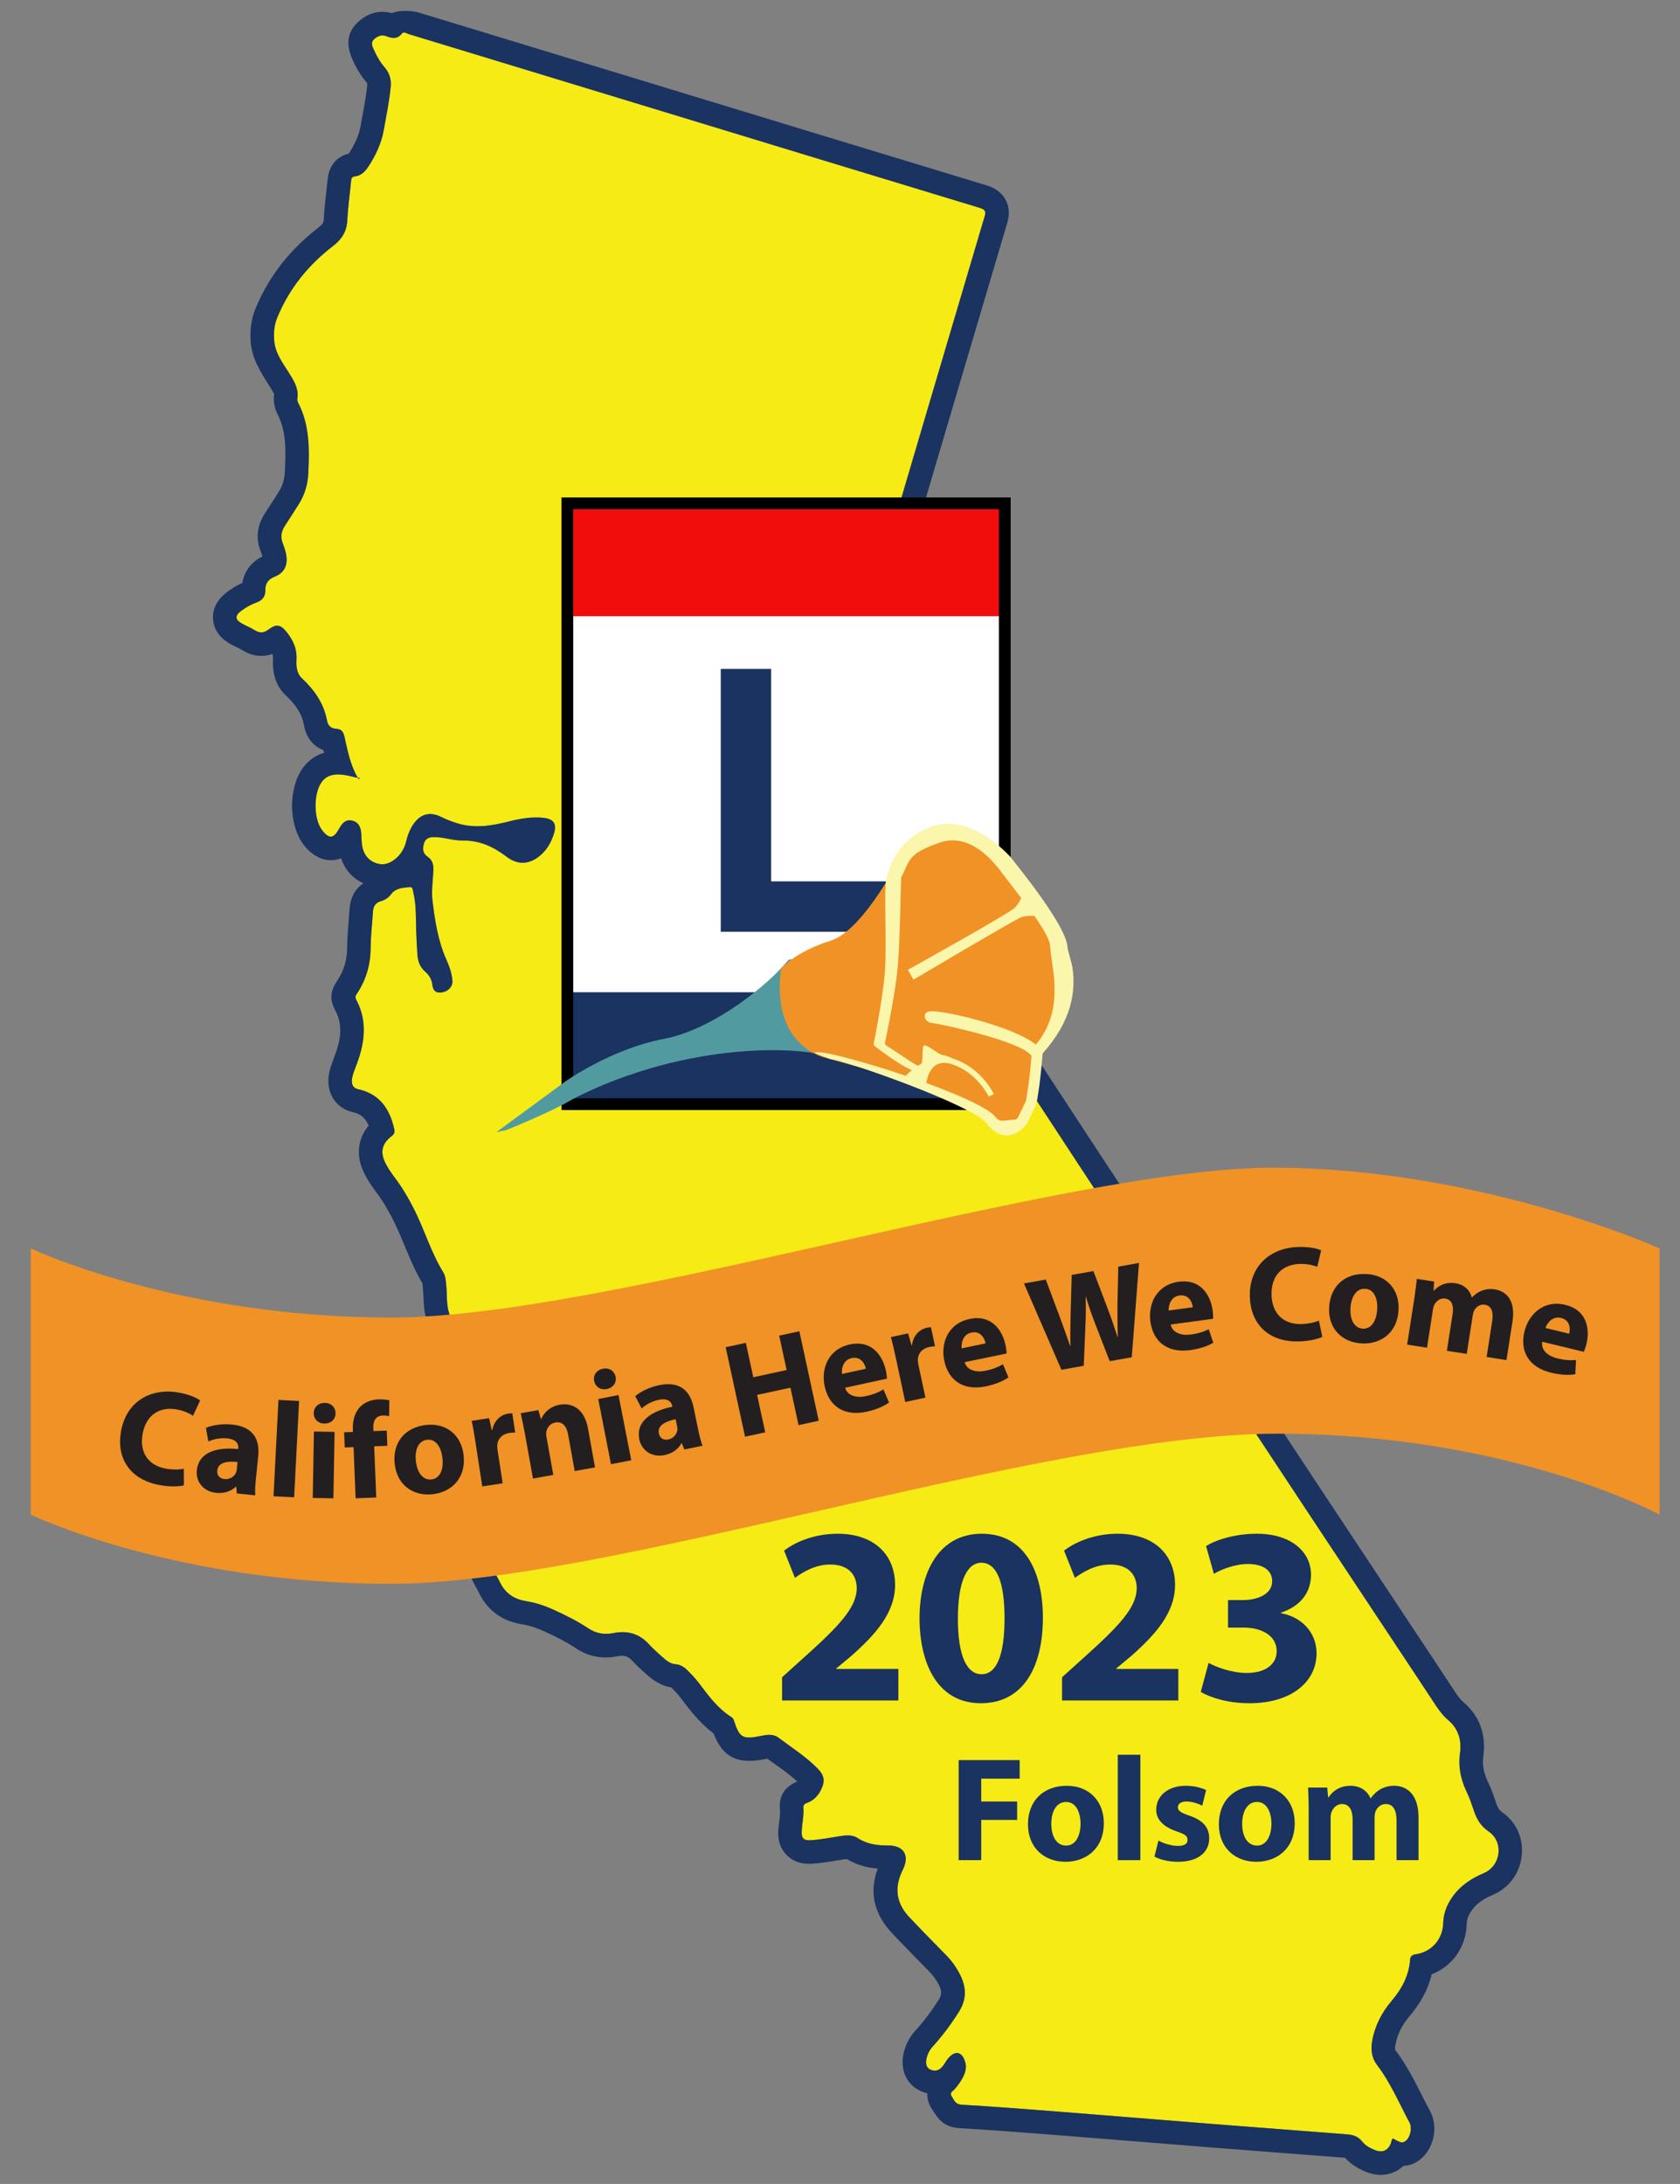 <?xml version="1.0" encoding="UTF-8" standalone="no"?><!DOCTYPE svg PUBLIC "-//W3C//DTD SVG 1.1//EN" "http://www.w3.org/Graphics/SVG/1.1/DTD/svg11.dtd"><svg width="100%" height="100%" viewBox="0 0 8334 10834" version="1.1" xmlns="http://www.w3.org/2000/svg" xmlns:xlink="http://www.w3.org/1999/xlink" xml:space="preserve" xmlns:serif="http://www.serif.com/" style="fill-rule:evenodd;clip-rule:evenodd;stroke-linecap:round;stroke-miterlimit:1.5;"><rect x="0" y="0" width="8334" height="10834" fill="#808080" stroke="none"/><g><g id="California"><path d="M1775.58,3859.8c-37.777,-63.611 -51.226,-135.463 -67.013,-206.042c-5.695,-25.509 -17.061,-37.5 -40.602,-38.333c-27.338,-0.996 -41.505,-17.709 -45.695,-40.51c-15.717,-85.555 -62.407,-151.62 -124.259,-209.676c-26.968,-25.324 -29.097,-60.278 -27.222,-94.653c2.824,-52.222 -17.338,-95.879 -48.843,-135.023c-30.023,-37.315 -51.389,-41.481 -89.468,-12.893c-24.606,18.449 -44.768,18.75 -69.56,3.24c-19.699,-12.315 -41.62,-20.949 -61.991,-32.268c-35.347,-19.676 -36.736,-38.773 -4.953,-62.963c23.333,-17.778 48.912,-31.783 76.435,-41.875c28.356,-10.394 44.56,-29.19 43.819,-60.209c-0.81,-34.49 14.121,-55 47.315,-68.24c51.019,-20.348 67.894,-63.079 53.264,-121.598c-3.681,-14.676 -8.495,-29.143 -14.028,-43.217c-12.176,-30.857 -7.87,-59.167 10.07,-86.528c23.68,-36.088 46.875,-72.5 69.907,-109.005c29.329,-46.528 44.074,-98.31 46.597,-152.454c5.579,-119.329 7.269,-238.588 -50.162,-349.144c-3.078,-5.926 -5.416,-13.726 -4.375,-20.046c8.287,-50.463 -16.527,-89.028 -41.736,-129.074c-32.037,-50.926 -69.745,-99.792 -73.356,-164.144c-2.107,-37.824 0.856,-73.727 15.532,-109.444c59.236,-144.213 153.866,-260.695 276.459,-355.001c42.291,-32.546 68.055,-70.601 70.833,-125.972c3.194,-64.074 12.384,-127.824 18.634,-191.736c1.273,-13.033 0.44,-25.463 18.889,-27.685c33.218,-4.028 53.634,-27.176 70.232,-53.172c34.745,-54.421 61.736,-112.014 73.31,-176.481c12.755,-71.204 27.384,-142.014 34.398,-214.121c3.588,-36.782 -5.532,-68.889 -29.954,-97.315c-22.152,-25.787 -39.398,-55.208 -52.939,-86.319c-7.2,-16.574 -17.848,-35.556 -0.579,-52.061c16.782,-16.064 38.148,-25.462 60.926,-16.597c29.629,11.551 55.417,16.273 78.403,-12.893c9.12,-11.574 21.782,-0.81 32.291,2.407c373.45,113.542 746.853,227.223 1120.23,340.949c570.787,173.89 1141.48,348.056 1712.55,521.066c27.524,8.333 33.496,15.926 24.908,44.815c-187.084,630.347 -372.963,1261.04 -559.075,1891.67c-32.361,109.583 -64.444,219.236 -97.176,328.704c-11.69,39.097 -11.898,78.356 -3.727,117.662c6.667,32.06 24.144,55.555 60.371,61.342c-45.394,75.301 -89.306,149.329 -134.468,222.593c-19.097,30.973 -29.722,63.033 -24.375,99.584c0.648,4.583 2.06,10.324 0.093,13.842c-25.926,46.412 6.528,79.213 27.407,113.426c206.042,337.871 423.473,668.496 639.653,999.885c741.876,1137.11 1490.49,2269.77 2241.09,3401.11c29.676,44.722 59.097,89.63 88.727,134.375c17.986,27.176 37.014,52.523 62.709,74.19c49.305,41.574 66.296,99.144 57.638,161.32c-9.768,70.139 3.889,134.004 34.237,196.62c14.676,30.278 25.139,62.732 36.018,94.699c13.889,40.741 34.722,73.45 72.199,99.213c75.602,52.014 60.926,169.538 -23.889,205.973c-62.43,26.805 -117.338,62.477 -156.759,118.958c-27.269,39.051 -43.935,81.459 -45.278,130.162c-2.199,79.375 -57.708,142.57 -136.505,153.82c-19.953,2.847 -26.551,11.435 -27.754,27.569c-5.972,79.862 -41.273,144.422 -92.801,205.139c-48.38,56.991 -82.824,124.098 -95.579,199.908c-7.083,42.176 -1.597,82.431 24.56,116.621c67.199,87.916 109.468,189.676 161.273,286.134c13.426,24.977 4.167,69.352 -16.296,87.778c-16.713,15.023 -26.69,13.611 -65.717,-9.398c-9.098,5.833 -7.431,16.528 -10.95,24.815c-15.416,36.203 -42.453,47.5 -79.514,32.453c-24.027,-9.745 -47.476,-22.315 -63.171,-42.708c-19.282,-25.046 -44.954,-32.708 -73.241,-34.931c-221.065,-17.361 -442.199,-33.842 -663.264,-51.273c-251.32,-19.792 -502.57,-40.671 -753.913,-60.347c-165.231,-12.917 -330.486,-25.857 -495.926,-35.533c-31.644,-1.851 -36.852,-22.083 -49.005,-40.763c-12.963,-19.908 6.412,-26.621 14.908,-36.852c18.009,-21.69 34.838,-44.028 45.81,-70.093c8.796,-20.81 12.546,-42.523 5.625,-64.907c-15.394,-49.792 -47.245,-58.102 -81.574,-20.463c-10.07,11.041 -17.037,24.884 -25.857,37.129c-14.884,20.695 -34.467,33.172 -60.092,23.82c-27.755,-10.116 -29.399,-34.19 -23.75,-58.542c5.023,-21.644 14.953,-40.857 30.486,-58.033c48.634,-53.75 91.829,-111.62 130.486,-173.194c37.407,-59.56 36.69,-118.496 6.852,-179.514c-18.079,-36.968 -41.366,-70.209 -70.255,-99.722c-61.296,-62.616 -122.801,-125.047 -182.94,-188.751c-66.319,-70.301 -76.412,-148.287 -32.754,-235.254c35.486,-70.718 5.833,-121.135 -72.917,-120.834c-53.542,0.209 -103.982,-6.088 -150.324,-36.504c-28.982,-19.028 -63.125,-14.005 -95.51,-8.635c-47.176,7.824 -94.074,16.713 -142.014,19.26c-28.379,1.527 -40.879,-9.005 -40.578,-37.848c0.463,-42.037 11.736,-83.264 8.148,-125.625c-1.181,-14.074 9.768,-18.75 21.574,-23.31c29.629,-11.412 50.301,-33.31 64.768,-61.134c21.667,-41.69 19.422,-71.644 -13.217,-105.463c-58.681,-60.834 -130.417,-105.764 -197.593,-156.112c-26.782,-20.092 -60.255,-13.287 -91.644,-7.06c-84.351,16.783 -100.787,7.315 -127.407,-74.491c-2.685,-8.333 -5.648,-15.115 -12.847,-19.629c-67.871,-42.709 -114.167,-105.834 -161.25,-168.565c-17.431,-23.218 -37.917,-44.445 -58.658,-64.885c-15.764,-15.532 -33.75,-27.338 -57.986,-29.166c-26.69,-1.991 -47.014,-19.584 -66.181,-36.783c-22.615,-20.277 -45.694,-40.301 -66.041,-62.754c-47.894,-52.801 -107.292,-68.426 -174.746,-55.162c-45.856,9.027 -85.625,3.055 -125.671,-23.519c-53.334,-35.417 -110.996,-64.074 -169.375,-90.833c-44.723,-20.486 -90.649,-36.204 -139.607,-43.982c-57.431,-9.097 -102.014,-38.009 -128.333,-91.875c-10.764,-21.991 -23.612,-42.963 -34.213,-65c-31.088,-64.514 -28.195,-96.412 25.277,-142.824c31.806,-27.616 43.681,-53.172 32.454,-94.56c-15.393,-56.737 8.171,-107.686 33.982,-156.852c27.638,-52.662 37.338,-107.709 22.222,-165.973c-10,-38.518 -26.621,-72.384 -65.834,-89.583c-30.902,-13.588 -29.676,-40.255 -23.055,-65.695c6.389,-24.629 17.662,-48.032 27.268,-71.782c25.487,-62.963 14.769,-112.315 -35.648,-157.894c-28.588,-25.833 -58.31,-50.416 -87.129,-75.995c-25.417,-22.593 -38.033,-49.491 -27.871,-84.445c3.542,-12.199 4.259,-25.347 5.208,-38.148c4.26,-58.75 -12.106,-79.143 -71.504,-82.616c-35.209,-2.06 -48.588,-23.333 -56.412,-52.199c-11.459,-42.199 -7.871,-85.88 -11.898,-128.819c-2.2,-23.334 -2.963,-47.385 -15.417,-67.639c-60.209,-97.871 -92.269,-208.658 -143.542,-310.602c-27.87,-55.417 -59.074,-108.519 -96.458,-158.149c-17.5,-23.217 -34.306,-47.569 -47.107,-73.565c-26.574,-53.981 -16.597,-95.37 31.296,-132.453c13.519,-10.463 16.505,-19.63 13.079,-35.116c-22.083,-99.792 -72.106,-173.82 -178.333,-197.477c-32.107,-7.153 -34.977,-32.616 -30.162,-57.547c4.56,-23.75 14.791,-46.481 23.31,-69.375c39.676,-106.62 52.43,-213.009 -3.843,-318.194c-7.291,-13.658 -1.227,-21.597 5.255,-31.389c45,-68.148 66.157,-142.685 66.736,-224.746c0.44,-60.602 7.685,-121.157 11.597,-181.736c1.713,-26.481 14.56,-43.333 40.324,-50.579c20.672,-5.81 36.621,-16.828 50.255,-34.977c22.384,-29.745 58.588,-31.365 92.107,-34.351c15.694,-1.389 14.583,15.462 17.176,25.925c15.74,63.033 12.222,127.593 14.537,191.714c1.435,39.629 3.171,79.305 6.134,118.865c2.43,32.315 13.032,61.227 38.819,83.403c19.098,16.459 32.061,37.778 34.908,63.033c2.963,26.041 13.426,42.361 41.759,40.139c34.051,-2.662 60.139,-28.149 58.033,-57.871c-2.709,-37.685 -15.649,-73.194 -30.788,-107.153c-40.972,-91.967 -55.671,-189.838 -67.893,-288.287c-6.366,-51.319 2.037,-102.593 4.143,-153.843c1.158,-27.754 -4.768,-50.648 -28.912,-66.828c-24.375,-16.32 -25.254,-39.375 -18.032,-64.862c7.454,-26.412 26.69,-32.361 51.157,-32.291c48.241,0.139 94.607,17.778 142.292,17.153c83.82,-1.088 152.176,31.041 217.686,80.81c61.319,46.574 124.652,35.926 179.143,-19.259c25.209,-25.533 41.482,-56.204 52.824,-89.7c18.449,-54.56 2.408,-80.023 -55.139,-85c-55.277,-4.768 -109.722,4.167 -162.916,17.686c-85.718,21.805 -170.996,37.222 -258.542,10.115c-27.94,-8.657 -55,-18.912 -81.158,-31.852c-55.254,-27.314 -101.967,-15.208 -137.06,35.51c-18.171,26.25 -28.889,55.717 -36.482,86.528c-7.43,30.092 -21.574,56.689 -44.236,78.148c-27.778,26.273 -60.278,42.176 -98.657,31.111c-41.574,-12.014 -66.783,-42.338 -74.792,-84.56c-4.305,-22.732 -3.148,-46.482 -5.44,-69.653c-2.847,-29.005 -15.023,-52.5 -45.741,-58.982c-30.254,-6.412 -47.777,12.361 -61.203,36.297l-3.658,5.995c-26.227,48.588 -49.143,49.931 -83.518,4.861c-42.547,-55.764 -42.894,-184.213 -0.51,-239.908c24.815,-32.615 60.44,-38.68 97.431,-35.3c27.523,2.523 54.514,10.81 81.759,16.527c0.579,4.398 3.264,5.672 7.2,4.468l0.694,-2.917c-2.593,-1.62 -5.139,-5.393 -8.357,-0.856Z" style="fill:#f6eb14;fill-rule:nonzero;"/><path d="M1942.43,65.337c-62.464,-18.153 -122.229,1.892 -168.52,46.182c-61.234,58.544 -51.332,124.069 -25.797,182.858l0.018,0.04c18.21,41.837 41.674,81.18 71.435,115.823l0.001,0.001c2.455,2.858 2.693,6.268 2.333,9.964l-0.002,0.015c-6.713,69.01 -20.916,136.731 -33.12,204.861c-8.824,49.152 -30.29,92.739 -56.805,134.27l-2.038,2.91c-25.622,5.737 -43.573,16.902 -57.387,28.641c-28.367,24.108 -43.374,58.756 -47.476,100.745c-6.429,65.745 -15.755,131.347 -19.042,197.27c-0.899,17.925 -11.745,28.766 -25.464,39.324c-139.079,106.988 -246.008,239.495 -313.22,403.122c-21.516,52.367 -27.193,104.812 -24.105,160.268l0.002,0.024c4.779,85.163 48.705,152.38 91.09,219.755l0.009,0.014c6.265,9.954 12.565,19.739 18.033,29.757c3.189,5.842 8.52,10.97 7.321,18.274c-4.77,28.935 1.841,65.541 15.971,92.739c47.587,91.606 41.774,191.028 37.151,289.909l-0,0.009c-1.582,33.934 -10.372,66.517 -28.748,95.672c-22.655,35.906 -45.466,71.723 -68.759,107.22l-0.012,0.018c-40.059,61.096 -48.22,124.457 -21.039,193.339c2.799,7.121 5.38,14.472 7.534,21.95c-31.379,15.642 -53.873,35.962 -70.172,59.202c-14.435,20.582 -24.772,44.208 -29.378,72.149c-27.245,12.477 -52.947,27.912 -76.953,46.2c-59.8,45.527 -71.314,96.37 -68.33,134.98c2.937,38.001 21.751,86.288 87.227,122.735l0.037,0.021c18.66,10.369 38.845,17.979 56.853,29.237c35.665,22.311 68.999,30.038 101.295,28.763c16.128,-0.636 32.569,-3.521 49.4,-9.614c1.956,6.345 2.914,13.069 2.523,20.3c-3.742,68.601 9.995,135.422 63.855,186l0.01,0.009c43.382,40.72 78.345,85.706 89.367,145.701l0,0.002c10.788,58.706 41.773,104.716 96.643,124.921l3.166,13.569c-38.998,11.584 -74.279,34.571 -103.323,72.742c-33.957,44.624 -55.589,117.065 -55.417,190.847c0.171,73.603 22.009,145.901 56.014,190.472c50.9,66.731 104.959,80.694 144.359,78.397c13.353,-0.778 27.937,-3.519 42.907,-9.487c19.277,56.671 56.791,99.574 110.99,124.831c-42.696,27.797 -65.203,71.204 -69.053,130.72l-0,0.006c-4.056,62.805 -11.382,125.592 -11.838,188.415l0,0.012c-0.415,58.854 -15.161,112.427 -47.429,161.293c-30.705,46.387 -45.439,85.77 -10.815,150.623l0.024,0.044c39.367,73.585 25.134,147.97 -2.606,222.515l-0,0.001c-10.769,28.942 -22.76,57.989 -28.532,88.011c-8.911,46.227 -1.632,92.014 20.926,126.848c18.958,29.275 48.397,55.478 98.43,66.625l0.004,0.001c40.427,9.003 63.046,33.882 76.863,66.795c-22.648,26.924 -36.357,55.502 -43.327,84.862c-10.692,45.032 -6.417,95.108 21.117,151.041l0.003,0.006c16.019,32.53 36.715,63.206 58.609,92.254c33.14,43.995 60.674,91.187 85.396,140.344l0.001,0.001c51.636,102.666 84.993,213.74 144.524,312.784l2.508,23.964c4.643,49.537 2.242,99.759 15.456,148.442c12.08,44.552 33.886,79.317 65.295,103.352c14.835,11.351 32.122,20.918 52.93,27.174c-14.803,74.196 11.505,133.81 67.44,183.531l0.033,0.029c28.592,25.377 58.056,49.728 86.386,75.329c4.436,4.01 10.156,5.693 10.512,10.433c0.406,5.386 -2.228,10.805 -4.787,17.126l-0.005,0.013c-11.51,28.457 -24.384,56.719 -32.04,86.214c-10.823,41.628 -9.868,84.327 5.639,119.936c13.366,30.693 36.212,59.647 78.271,79.502c1.442,3.701 3.875,10.25 4.974,14.48c7.525,29.018 1.165,56.215 -12.601,82.444c-36.85,70.197 -63.132,144.277 -47.29,224.414c-48.278,44.097 -68.629,85.46 -75.37,127.269c-6.573,40.766 0.129,87.18 29.135,147.385c10.712,22.261 23.667,43.461 34.541,65.677c44.237,90.535 118.263,140.512 214.868,155.814c38.322,6.088 74.208,18.758 109.262,34.815c52.838,24.219 105.162,49.904 153.433,81.959l0.016,0.011c67.856,45.028 135.048,56.081 212.731,40.788c25.2,-4.955 47.885,-0.671 65.796,19.075c23.008,25.39 48.957,48.269 74.572,71.236c35.076,31.476 75.206,57.758 122.793,64.808c15.75,15.549 31.377,31.574 44.615,49.206c49.079,65.391 98.942,129.703 165.101,178.555c24.566,64.057 53.962,96.139 85.539,114.57c35.288,20.597 84.157,30.408 166.93,13.94l14.567,-2.522c50.278,36.688 102.753,70.741 148.386,113.145c-57.699,25.006 -91.889,65.981 -85.866,137.784l0.004,0.047c3.277,38.682 -8.131,76.203 -8.553,114.541l-0,0.034c-0.602,57.677 21.083,93.616 47.603,117.788c25.316,23.075 61.739,40.717 115.876,37.81c52.26,-2.78 103.431,-12.135 154.86,-20.664c6.049,-1.003 16.318,-2.181 22.201,-2.811c48.365,29.4 99.397,42.868 153.153,47.48c-43.244,117.538 -19.62,224.189 72.2,321.521l0.015,0.015c60.635,64.23 122.627,127.168 184.416,190.286c20.088,20.523 36.25,43.66 48.822,69.366c10.997,22.491 12.945,44.258 -0.843,66.211l-0.005,0.009c-35.031,55.798 -74.129,108.26 -118.194,156.96l-0.011,0.012c-29.413,32.526 -48.103,68.951 -57.611,109.921l-0.002,0.008c-10.108,43.578 -5.874,86.388 11.798,120.549c15.749,30.447 41.376,57.832 85.629,73.966c6.676,2.436 13.248,4.475 19.721,6.096c-1.075,22.912 4.107,49.292 23.664,79.326c32.079,49.31 56.358,88.678 139.955,93.57l0.002,-0c164.679,9.631 329.17,22.519 493.639,35.376c251.322,19.674 502.551,40.552 753.849,60.342c220.5,17.386 441.068,33.828 661.567,51.142c27.405,31.27 64.177,53.655 103.399,69.566c52.573,21.342 98.273,18.33 136.062,2.813c17.908,-7.353 35.011,-17.912 50.368,-32.456l1.678,-0.074c31.185,-1.919 59.373,-12.013 89.941,-39.49l0.037,-0.033c26.616,-23.966 49.073,-63.103 57.371,-106.014c8.562,-44.272 1.648,-90.264 -16.343,-123.734c-54.718,-101.88 -100.342,-208.853 -171.344,-301.745l-0.016,-0.021c-5.831,-7.622 -3.754,-17.051 -2.18,-26.428c9.185,-54.594 34.603,-102.662 69.465,-143.728l0.005,-0.007c53.981,-63.608 92.996,-131.066 110.733,-208.901c102.472,-39.217 170.809,-134.61 174.003,-249.892l0,-0.008c0.691,-25.058 10.285,-46.506 24.31,-66.591l0.008,-0.011c26.614,-38.133 64.989,-60.446 107.127,-78.538l0.009,-0.005c168.385,-72.335 194.063,-306.028 43.978,-409.286l-0.018,-0.012c-15.083,-10.37 -22.294,-24.341 -27.878,-40.717c-12.418,-36.488 -24.714,-73.395 -41.465,-107.954c-20.037,-41.343 -30.12,-83.326 -23.669,-129.641l0,-0.002c14.355,-103.093 -16.233,-197.671 -97.985,-266.603c-16.913,-14.262 -28.784,-31.496 -40.625,-49.387l-0.008,-0.012c-29.658,-44.788 -59.1,-89.726 -88.796,-134.48c-750.432,-1131.09 -1498.88,-2263.5 -2240.59,-3400.36c-215.532,-330.393 -432.331,-660.018 -637.757,-996.879l-0.01,-0.017c-3.8,-6.226 -9.876,-15.659 -14.816,-23.247c4.664,-18.953 5.921,-40.612 3.236,-59.598l-0.039,-0.276c-1.239,-8.473 3.921,-14.794 8.204,-21.74l0.003,-0.006c45.367,-73.596 89.478,-147.95 135.074,-223.586l89.309,-148.151l-138.446,-22.116c-0.451,-11.882 0.822,-23.733 4.355,-35.55c32.769,-109.593 64.89,-219.372 97.288,-329.082l0.003,-0.01c186.097,-630.578 371.96,-1261.21 559.026,-1891.51c17.514,-58.912 5.516,-95.796 -10.241,-122.536c-14.794,-25.108 -39.958,-51.164 -92.702,-67.134c-570.989,-172.986 -1141.63,-347.136 -1712.36,-521.007l-0.003,-0.001c-373.402,-113.734 -746.824,-227.42 -1120.29,-340.968c2.578,0.789 7.632,2.729 7.632,2.729c-0,0 -71.159,-15.99 -125.302,5.477Zm-167.361,3793.55l0.515,0.91l0.492,-0.557l-0.029,-0.138l-0.978,-0.215c-37.389,-63.377 -50.786,-134.885 -66.498,-205.132c-5.695,-25.509 -17.061,-37.5 -40.602,-38.333c-27.338,-0.996 -41.505,-17.709 -45.695,-40.51c-15.717,-85.555 -62.407,-151.62 -124.259,-209.676c-26.968,-25.324 -29.097,-60.278 -27.222,-94.653c2.824,-52.222 -17.338,-95.879 -48.843,-135.023c-30.023,-37.315 -51.389,-41.481 -89.468,-12.893c-24.606,18.449 -44.768,18.75 -69.56,3.24c-19.699,-12.315 -41.62,-20.949 -61.991,-32.268c-35.347,-19.676 -36.736,-38.773 -4.953,-62.963c23.333,-17.778 48.912,-31.783 76.435,-41.875c28.356,-10.394 44.56,-29.19 43.819,-60.209c-0.81,-34.49 14.121,-55 47.315,-68.24c51.019,-20.348 67.894,-63.079 53.264,-121.598c-3.681,-14.676 -8.495,-29.143 -14.028,-43.217c-12.176,-30.857 -7.87,-59.167 10.07,-86.528c23.68,-36.088 46.875,-72.5 69.907,-109.005c29.329,-46.528 44.074,-98.31 46.597,-152.454c5.579,-119.329 7.269,-238.588 -50.162,-349.144c-3.078,-5.926 -5.416,-13.726 -4.375,-20.046c8.287,-50.463 -16.527,-89.028 -41.736,-129.074c-32.037,-50.926 -69.745,-99.792 -73.356,-164.144c-2.107,-37.824 0.856,-73.727 15.532,-109.444c59.236,-144.213 153.866,-260.695 276.459,-355.001c42.291,-32.546 68.055,-70.601 70.833,-125.972c3.194,-64.074 12.384,-127.824 18.634,-191.736c1.273,-13.033 0.44,-25.463 18.889,-27.685c33.218,-4.028 53.634,-27.176 70.232,-53.172c34.745,-54.421 61.736,-112.014 73.31,-176.481c12.755,-71.204 27.384,-142.014 34.398,-214.121c3.588,-36.782 -5.532,-68.889 -29.954,-97.315c-22.152,-25.787 -39.398,-55.208 -52.939,-86.319c-7.2,-16.574 -17.848,-35.556 -0.579,-52.061c16.782,-16.064 38.148,-25.462 60.926,-16.597c29.629,11.551 55.417,16.273 78.403,-12.893c9.12,-11.574 21.782,-0.81 32.291,2.407c373.45,113.542 746.853,227.223 1120.23,340.949c570.787,173.89 1141.48,348.056 1712.55,521.066c27.524,8.333 33.496,15.926 24.908,44.815c-187.084,630.347 -372.963,1261.04 -559.075,1891.67c-32.361,109.583 -64.444,219.236 -97.176,328.704c-11.69,39.097 -11.898,78.356 -3.727,117.662c6.667,32.06 24.144,55.555 60.371,61.342c-45.394,75.301 -89.306,149.329 -134.468,222.593c-19.097,30.973 -29.722,63.033 -24.375,99.584c0.648,4.583 2.06,10.324 0.093,13.842c-25.926,46.412 6.528,79.213 27.407,113.426c206.042,337.871 423.473,668.496 639.653,999.885c741.876,1137.11 1490.49,2269.77 2241.09,3401.11c29.676,44.722 59.097,89.63 88.727,134.375c17.986,27.176 37.014,52.523 62.709,74.19c49.305,41.574 66.296,99.144 57.638,161.32c-9.768,70.139 3.889,134.004 34.237,196.62c14.676,30.278 25.139,62.732 36.018,94.699c13.889,40.741 34.722,73.45 72.199,99.213c75.602,52.014 60.926,169.538 -23.889,205.973c-62.43,26.805 -117.338,62.477 -156.759,118.958c-27.269,39.051 -43.935,81.459 -45.278,130.162c-2.199,79.375 -57.708,142.57 -136.505,153.82c-19.953,2.847 -26.551,11.435 -27.754,27.569c-5.972,79.862 -41.273,144.422 -92.801,205.139c-48.38,56.991 -82.824,124.098 -95.579,199.908c-7.083,42.176 -1.597,82.431 24.56,116.621c67.199,87.916 109.468,189.676 161.273,286.134c13.426,24.977 4.167,69.352 -16.296,87.778c-16.713,15.023 -26.69,13.611 -65.717,-9.398c-9.098,5.833 -7.431,16.527 -10.95,24.815c-15.416,36.203 -42.453,47.5 -79.514,32.453c-24.027,-9.745 -47.476,-22.315 -63.171,-42.708c-19.282,-25.046 -44.954,-32.708 -73.241,-34.931c-221.065,-17.361 -442.199,-33.842 -663.264,-51.273c-251.32,-19.792 -502.57,-40.671 -753.913,-60.347c-165.231,-12.917 -330.486,-25.857 -495.926,-35.533c-31.644,-1.851 -36.852,-22.083 -49.005,-40.763c-12.963,-19.908 6.412,-26.621 14.908,-36.852c18.009,-21.69 34.838,-44.028 45.81,-70.093c8.796,-20.81 12.546,-42.523 5.625,-64.907c-15.394,-49.792 -47.245,-58.102 -81.574,-20.463c-10.07,11.041 -17.037,24.884 -25.857,37.129c-14.884,20.695 -34.467,33.172 -60.092,23.82c-27.755,-10.116 -29.399,-34.19 -23.75,-58.542c5.023,-21.644 14.953,-40.857 30.486,-58.033c48.634,-53.75 91.829,-111.62 130.486,-173.194c37.407,-59.56 36.69,-118.496 6.852,-179.514c-18.079,-36.968 -41.366,-70.209 -70.255,-99.722c-61.296,-62.616 -122.801,-125.047 -182.94,-188.751c-66.319,-70.301 -76.412,-148.287 -32.754,-235.254c35.486,-70.718 5.833,-121.135 -72.917,-120.834c-53.542,0.209 -103.982,-6.088 -150.324,-36.504c-28.982,-19.028 -63.125,-14.005 -95.51,-8.635c-47.176,7.824 -94.074,16.713 -142.014,19.26c-28.379,1.527 -40.879,-9.005 -40.578,-37.848c0.463,-42.037 11.736,-83.264 8.148,-125.625c-1.181,-14.074 9.768,-18.75 21.574,-23.31c29.629,-11.412 50.301,-33.31 64.768,-61.134c21.667,-41.69 19.422,-71.644 -13.217,-105.463c-58.681,-60.834 -130.417,-105.764 -197.593,-156.112c-26.782,-20.092 -60.255,-13.287 -91.644,-7.06c-84.351,16.783 -100.787,7.315 -127.407,-74.491c-2.685,-8.333 -5.648,-15.115 -12.847,-19.629c-67.871,-42.709 -114.167,-105.834 -161.25,-168.565c-17.431,-23.218 -37.917,-44.445 -58.658,-64.885c-15.764,-15.532 -33.75,-27.338 -57.986,-29.166c-26.69,-1.991 -47.014,-19.584 -66.181,-36.783c-22.615,-20.277 -45.694,-40.301 -66.041,-62.754c-47.894,-52.801 -107.292,-68.426 -174.746,-55.162c-45.856,9.027 -85.625,3.055 -125.671,-23.519c-53.334,-35.417 -110.996,-64.074 -169.375,-90.833c-44.723,-20.486 -90.649,-36.204 -139.607,-43.982c-57.431,-9.097 -102.014,-38.009 -128.333,-91.875c-10.764,-21.991 -23.612,-42.963 -34.213,-65c-31.088,-64.514 -28.195,-96.412 25.277,-142.824c31.806,-27.616 43.681,-53.172 32.454,-94.56c-15.393,-56.737 8.171,-107.686 33.982,-156.852c27.638,-52.662 37.338,-107.709 22.222,-165.973c-10,-38.518 -26.621,-72.384 -65.834,-89.583c-30.902,-13.588 -29.676,-40.255 -23.055,-65.695c6.389,-24.629 17.662,-48.032 27.268,-71.782c25.487,-62.963 14.769,-112.315 -35.648,-157.894c-28.588,-25.833 -58.31,-50.416 -87.129,-75.995c-25.417,-22.593 -38.033,-49.491 -27.871,-84.445c3.542,-12.199 4.259,-25.347 5.208,-38.148c4.26,-58.75 -12.106,-79.143 -71.504,-82.616c-35.209,-2.06 -48.588,-23.333 -56.412,-52.199c-11.459,-42.199 -7.871,-85.88 -11.898,-128.819c-2.2,-23.334 -2.963,-47.385 -15.417,-67.639c-60.209,-97.871 -92.269,-208.658 -143.542,-310.602c-27.87,-55.417 -59.074,-108.519 -96.458,-158.149c-17.5,-23.217 -34.306,-47.569 -47.107,-73.565c-26.574,-53.981 -16.597,-95.37 31.296,-132.453c13.519,-10.463 16.505,-19.63 13.079,-35.116c-22.083,-99.792 -72.106,-173.82 -178.333,-197.477c-32.107,-7.153 -34.977,-32.616 -30.162,-57.547c4.56,-23.75 14.791,-46.481 23.31,-69.375c39.676,-106.62 52.43,-213.009 -3.843,-318.194c-7.291,-13.658 -1.227,-21.597 5.255,-31.389c45,-68.148 66.157,-142.685 66.736,-224.746c0.44,-60.602 7.685,-121.157 11.597,-181.736c1.713,-26.481 14.56,-43.333 40.324,-50.579c20.672,-5.81 36.621,-16.828 50.255,-34.977c22.384,-29.745 58.588,-31.365 92.107,-34.351c15.694,-1.389 14.583,15.462 17.176,25.925c15.74,63.033 12.222,127.593 14.537,191.714c1.435,39.629 3.171,79.305 6.134,118.865c2.43,32.315 13.032,61.227 38.819,83.403c19.098,16.459 32.061,37.778 34.908,63.033c2.963,26.041 13.426,42.361 41.759,40.139c34.051,-2.662 60.139,-28.149 58.033,-57.871c-2.709,-37.685 -15.649,-73.194 -30.788,-107.153c-40.972,-91.967 -55.671,-189.838 -67.893,-288.287c-6.366,-51.319 2.037,-102.593 4.143,-153.843c1.158,-27.754 -4.768,-50.648 -28.912,-66.828c-24.375,-16.32 -25.254,-39.375 -18.032,-64.862c7.454,-26.412 26.69,-32.361 51.157,-32.291c48.241,0.139 94.607,17.778 142.292,17.153c83.82,-1.088 152.176,31.041 217.686,80.81c61.319,46.574 124.652,35.926 179.143,-19.259c25.209,-25.533 41.482,-56.204 52.824,-89.7c18.449,-54.56 2.408,-80.023 -55.139,-85c-55.277,-4.768 -109.722,4.167 -162.916,17.686c-85.718,21.805 -170.996,37.222 -258.542,10.115c-27.94,-8.657 -55,-18.912 -81.158,-31.852c-55.254,-27.314 -101.967,-15.208 -137.06,35.51c-18.171,26.25 -28.889,55.717 -36.482,86.528c-7.43,30.092 -21.574,56.689 -44.236,78.148c-27.778,26.273 -60.278,42.176 -98.657,31.111c-41.574,-12.014 -66.783,-42.338 -74.792,-84.56c-4.305,-22.732 -3.148,-46.482 -5.44,-69.653c-2.847,-29.005 -15.023,-52.5 -45.741,-58.982c-30.254,-6.412 -47.777,12.361 -61.203,36.297l-3.658,5.995c-26.227,48.588 -49.143,49.931 -83.518,4.861c-42.547,-55.764 -42.894,-184.213 -0.51,-239.908c24.815,-32.615 60.44,-38.68 97.431,-35.3c27.193,2.492 53.866,10.612 80.781,16.312Zm1558.04,4512.31l0.214,0.058l8.283,0.854l-8.497,-0.912Zm-1557.04,-4511.96c2.967,-3.628 5.395,-0.13 7.865,1.413l-0.694,2.917c-3.894,1.191 -6.564,-0.043 -7.171,-4.33Z" style="fill:#1a3360;"/></g><g id="LH-logo-simplified" serif:id="LH logo simplified"><rect x="2814.58" y="2496.81" width="2169.84" height="2980.78" style="fill:#fff;stroke:#000;stroke-width:16.67px;"/><rect x="2808.51" y="2490.05" width="2183.85" height="566.667" style="fill:#f20d0d;"/><rect x="2808.51" y="4922.24" width="2183.85" height="566.667" style="fill:#1a3360;"/><path d="M3700.41,3443.32l0,1053.93l572.962,-0" style="fill:none;stroke:#1a3360;stroke-width:250px;stroke-linecap:square;"/><rect x="2814.58" y="2496.81" width="2169.84" height="2980.78" style="fill:none;stroke:#000;stroke-width:58.33px;"/></g><g id="Poppy"><path d="M2805.01,5472.83c-0,0 289.097,-174.884 723.195,-239.398c434.097,-64.537 651.134,20.533 642.454,29.329c-8.658,8.796 -187.824,-592.477 -267.014,-492.755c-79.213,99.722 -351.968,334.375 -613.01,384.236c-261.065,49.861 -486.899,211.181 -486.899,211.181l-341.18,250.741l49.027,-10.232c0,0 179.051,-71.481 293.427,-133.102Z" style="fill:#519ba0;fill-rule:nonzero;"/><path d="M3875.1,4803.36c0,0 73.195,-83.217 243.959,-136.319c170.764,-53.102 359.861,-438.727 359.861,-438.727c-0,-0 261.505,-162.547 407.871,-53.496c146.389,109.074 152.129,177.94 152.129,177.94l229.607,295.625l51.644,281.274l-51.875,127.986l-114.931,148.912l-2.87,97.57l-37.292,135.532l-80.834,166.273c0,0 -404.629,-202.731 -469.12,-225.648c-48.75,-17.338 -465.718,-132.06 -465.718,-132.06c-0,-0 -275.51,-51.667 -222.431,-444.862Z" style="fill:#f09226;fill-rule:nonzero;"/><path d="M5138.5,5181.63c-120.926,-94.723 -470.209,-172.385 -524.653,-164.723c-0,0 -26.667,1.134 -26.667,23.681c-0,22.546 24.768,32.43 24.768,32.43c54.167,5.602 461.899,93.704 505.024,165.718c-9.977,125.764 -24.722,206.829 -27.94,223.472l-39.722,82.107c-7.963,10.671 -11.806,10.532 -35.88,11.042l-19.722,2.824c-17.824,-0 -35.903,8.148 -54.63,-16.389c-33.657,-44.097 -179.398,-109.097 -343.843,-169.213c4.538,-29.584 26.042,-126.899 128.565,-92.686c124.422,41.482 180.371,158.658 180.926,159.839l25.394,-11.806c-2.431,-5.278 -61.296,-129.213 -197.454,-174.583c-19.074,-6.366 -37.893,-18.704 -54.745,-19.167c-19.699,-0.556 -77.014,-53.31 -93.496,-48.125c-12.847,4.028 -3.495,84.583 -14.305,90.741c-6.065,3.472 -11.713,6.99 -17.176,10.532c-13.519,-8.611 -26.366,-15.579 -26.366,-15.579l-132.546,-87.268l-4.676,-7.616c12.06,-57.708 55,-267.408 64.838,-387.824c11.203,-137.2 14.861,-433.774 16.25,-436.32c44.815,-83.334 26.805,-114.699 189.398,-172.223c157.685,-55.833 275.139,107.871 289.838,122.616c33.403,44.607 75.695,98.195 116.389,151.806c-6.736,14.583 -17.176,33.032 -32.014,48.125c-29.352,29.815 -530.718,308.102 -530.718,308.102l28.241,48.565c0,-0 488.519,-289.306 528.681,-306.922c22.037,-9.652 50.139,-10.347 71.065,-9.027c43.657,62.361 76.065,117.245 77.731,148.125c1.088,20.023 4.537,43.333 8.496,70.347c16.551,111.968 40.787,279.213 -79.051,419.399Zm181.667,-381.367c-3.774,-25.694 -23.449,-83.657 -24.375,-101.18c-5.926,-109.26 -255.764,-411.667 -280.51,-444.63l-2.06,-2.454c-8.102,-8.472 -195.602,-221.019 -392.824,-151.273c-198.172,70.139 -221.413,258.588 -223.959,265.718c-12.477,34.49 3.912,324.12 -7.176,459.838c-11.018,134.815 -55.44,352.408 -55.903,354.584l3.102,5.902c3.125,2.477 111.621,89.514 186.783,122.084c-14.676,11.805 -25.07,22.06 -30.394,27.685c-222.708,-75.486 -444.954,-133.125 -450.417,-112.94l77.5,30.718c54.074,-0 704.005,225.555 776.251,320.231c29.467,38.635 62.384,58.195 97.847,58.195l2.523,-0.046c58.102,-1.505 96.69,-56.922 98.311,-59.283l44.259,-90.833l2.153,-6.296c0.81,-3.913 19.444,-95.672 30.81,-250.487c144.722,-160.625 165.324,-308.866 148.079,-425.533Z" style="fill:#faf6ac;fill-rule:nonzero;"/></g><g id="Banner"><path d="M8232.74,7513.88c0,-0 -738.866,-401.714 -1899.1,-401.714c-1160.23,0 -3314.96,744.816 -4391.56,744.816c-1076.6,-0 -1789.79,-343.102 -1789.79,-343.102l0,-1320.86c0,0 722.246,343.079 1789.79,343.079c1067.52,0 3339.89,-743.496 4371.23,-743.496c1031.37,0 1919.42,400.417 1919.42,400.417l0,1320.86Z" style="fill:#f09226;fill-rule:nonzero;"/></g><g id="California-Here-We-Come" serif:id="California Here We Come"><path d="M911.745,7286.21c-22.087,5.006 -56.324,5.106 -87.517,-0.403c-89.606,-15.798 -132.749,-81.581 -116.951,-171.187c17.584,-99.542 88.524,-136.999 168.168,-122.937c36.502,6.44 63.62,19.446 82.009,31.571l35.294,-75.896c-16.15,-13.106 -54.237,-30.087 -106.662,-39.344c-135.39,-23.898 -259.107,41.206 -286.049,193.852c-22.489,127.441 40.074,238.379 194.708,265.673c53.758,9.484 98.108,6.364 117.554,0.88l-0.554,-82.209Z" style="fill:#231f20;fill-rule:nonzero;"/><path d="M1280.91,7223.65c7.924,-77.758 -19.697,-145.629 -128.975,-156.773c-59.695,-6.088 -106.309,6.088 -130.409,16.503l12.075,67.619c22.817,-11.22 59.519,-18.993 93.027,-15.572c50.287,5.132 57.154,30.892 55.318,49.004l-0.428,4.025c-115.994,-11.848 -196.518,20.603 -205.222,105.756c-5.333,52.3 29.306,104.599 95.693,111.366c38.891,3.974 73.833,-6.692 97.958,-30.64l2.012,0.201l2.692,33.458l91.844,9.383c-2.163,-18.515 -0.427,-48.828 2.717,-79.669l11.698,-114.661Zm-106.159,64.374c-0.603,6.037 -1.886,11.999 -3.798,17.232c-8.805,20.099 -31.973,34.665 -56.777,32.149c-22.817,-2.339 -38.942,-16.854 -36.275,-42.992c3.974,-38.891 46.84,-47.394 100.473,-41.935l-3.623,35.546Z" style="fill:#231f20;fill-rule:nonzero;"/><path d="M1356.86,7422.51l102.309,5.257l24.477,-477.888l-102.309,-5.258l-24.477,477.889Z" style="fill:#231f20;fill-rule:nonzero;"/><path d="M1653.9,7432.72l5.836,-329.518l-102.435,-1.812l-5.811,329.519l102.41,1.811Zm-42.187,-473.26c-33.029,-0.579 -54.965,21.282 -55.494,50.262c-0.503,28.3 19.999,51.57 52.35,52.148c34.363,0.604 55.645,-21.936 56.148,-50.236c-0.151,-29.005 -19.974,-51.595 -53.004,-52.174Z" style="fill:#231f20;fill-rule:nonzero;"/><path d="M1866.44,7428.62l-10.213,-253.875l65.33,-2.641l-3.044,-75.418l-65.984,2.642l-0.679,-16.83c-1.308,-32.325 11.773,-59.142 45.457,-60.5c13.458,-0.554 24.326,1.031 33.18,3.371l0.881,-78.94c-14.289,-2.792 -31.923,-5.459 -54.161,-4.578c-30.288,1.232 -64.953,11.396 -90.26,36.677c-27.873,28.125 -38.212,72.374 -36.627,112.096l0.528,12.804l-43.771,1.761l3.019,75.418l43.771,-1.761l10.213,253.874l102.36,-4.1Z" style="fill:#231f20;fill-rule:nonzero;"/><path d="M2114.28,7068.79c-105.856,11.723 -168.017,87.115 -156.219,193.626c11.723,105.831 92.399,160.621 188.193,150.03c87.744,-9.735 166.734,-74.084 153.451,-194.003c-10.993,-99.14 -85.631,-160.696 -185.425,-149.653Zm4.73,73.405c46.211,-5.131 70.462,42.363 75.82,90.587c6.591,59.62 -13.811,101.882 -53.985,106.335c-43.545,4.83 -71.669,-34.766 -77.908,-91.04c-5.333,-48.224 7.849,-100.549 56.073,-105.882Z" style="fill:#231f20;fill-rule:nonzero;"/><path d="M2392.33,7373.75l101.253,-15.546l-25.332,-165.199c-1.233,-8 -1.812,-16.1 -1.485,-22.968c1.862,-32.325 24.1,-56.198 61.406,-61.909c11.32,-1.761 19.521,-1.635 27.722,-1.534l-14.615,-95.266c-7.522,-0.201 -12.302,-0.151 -21.609,1.283c-31.999,4.905 -68.224,30.916 -77.531,81.43l-2.667,0.402l-13.182,-59.343l-86.612,13.283c6.289,27.671 11.773,58.89 19.119,106.862l33.533,218.505Z" style="fill:#231f20;fill-rule:nonzero;"/><path d="M2643.94,7334.69l100.826,-18.112l-33.609,-187.06c-1.685,-9.283 -2.692,-18.691 -1.233,-25.81c3.975,-19.874 17.081,-42.086 44.954,-47.092c36.477,-6.566 56.199,19.345 63.72,61.129l32.301,179.765l100.825,-18.138l-34.464,-191.689c-17.156,-95.517 -74.889,-131.037 -141.226,-119.113c-54.387,9.785 -81.304,46.815 -90.737,70.411l-1.988,0.352l-12.754,-44.274l-87.568,15.747c6.566,28.955 13.987,62.538 21.257,103.014l39.696,220.87Z" style="fill:#231f20;fill-rule:nonzero;"/><path d="M3131.46,7243.9l-63.242,-323.431l-100.549,19.647l63.242,323.456l100.549,-19.672Zm-140.295,-453.965c-32.401,6.339 -49.306,32.325 -43.747,60.751c5.434,27.773 30.339,46.262 62.085,40.049c33.735,-6.591 49.86,-33.08 44.426,-60.878c-6.239,-28.3 -30.338,-46.262 -62.764,-39.922Z" style="fill:#231f20;fill-rule:nonzero;"/><path d="M3440.81,6982.15c-15.772,-76.575 -62.462,-133 -170.079,-110.863c-58.74,12.1 -99.568,37.684 -119.441,54.865l31.797,60.878c18.414,-17.559 51.092,-35.973 84.097,-42.765c49.507,-10.188 63.77,12.326 67.443,30.162l0.805,3.949c-114.183,23.521 -181.3,78.613 -164.043,162.433c10.591,51.494 59.318,91.014 124.674,77.556c38.287,-7.874 68.449,-28.527 84.272,-58.614l1.988,-0.402l12.578,31.118l90.436,-18.616c-7.623,-17.005 -15.044,-46.438 -21.308,-76.801l-23.219,-112.9Zm-81.958,93.253c1.208,5.937 1.786,12.025 1.535,17.584c-2.39,21.81 -20.1,42.665 -44.527,47.696c-22.439,4.604 -42.186,-4.402 -47.494,-30.137c-7.874,-38.287 30.464,-59.267 83.291,-70.135l7.195,34.992Z" style="fill:#231f20;fill-rule:nonzero;"/><path d="M3599.82,6683.12l96.096,443.979l100.12,-21.685l-40.199,-185.752l165.326,-35.772l40.199,185.752l100.146,-21.684l-96.096,-443.953l-100.121,21.659l36.929,170.608l-165.35,35.797l-36.93,-170.608l-100.12,21.659Z" style="fill:#231f20;fill-rule:nonzero;"/><path d="M4399.85,6839.11c-0.251,-7.522 -1.559,-23.094 -5.282,-40.225c-17.283,-79.694 -74.387,-152.118 -178.457,-129.553c-111.97,24.326 -143.088,125.553 -125.378,207.235c21.886,100.75 98.184,150.408 207.512,126.686c43.47,-9.459 82.21,-24.754 112.146,-45.734l-27.898,-64.978c-25.005,15.094 -51.671,25.684 -85.908,33.131c-46.765,10.137 -92.549,-0.604 -104.196,-41.533l207.461,-45.029Zm-222.983,-23.32c-3.094,-26.917 5.61,-69.481 47.747,-78.638c46.111,-10.012 65.506,28.527 70.814,52.903l-118.561,25.735Z" style="fill:#231f20;fill-rule:nonzero;"/><path d="M4490.64,6954.73l100.172,-21.383l-34.892,-163.464c-1.685,-7.899 -2.717,-15.949 -2.817,-22.841c-0.025,-32.376 20.804,-57.507 57.708,-65.381c11.219,-2.39 19.395,-2.767 27.596,-3.119l-20.125,-94.26c-7.547,0.227 -12.301,0.554 -21.508,2.516c-31.647,6.767 -66.312,34.841 -72.651,85.807l-2.641,0.579l-16.628,-58.488l-85.682,18.288c7.899,27.269 15.169,58.111 25.307,105.555l46.161,216.191Z" style="fill:#231f20;fill-rule:nonzero;"/><path d="M4993.33,6714.34c-0.176,-7.522 -1.333,-23.119 -4.88,-40.275c-16.477,-79.87 -72.852,-152.873 -177.124,-131.365c-112.221,23.169 -144.37,124.07 -127.49,205.927c20.854,100.977 96.624,151.415 206.203,128.799c43.546,-9.006 82.462,-23.898 112.599,-44.576l-27.219,-65.255c-25.156,14.817 -51.947,25.156 -86.26,32.25c-46.866,9.66 -92.524,-1.56 -103.743,-42.589l207.914,-42.916Zm-222.756,-25.584c-2.793,-26.967 6.314,-69.456 48.551,-78.16c46.211,-9.534 65.229,29.207 70.26,53.633l-118.811,24.527Z" style="fill:#231f20;fill-rule:nonzero;"/><path d="M5376.23,6775.34l8.201,-199.99c2.591,-46.992 2.314,-90.763 1.308,-142.61l1.333,-0.226c14.389,50.136 29.131,90.637 45.809,134.232l72.072,185.677l109.479,-19.496l35.822,-467.776l-102.838,18.314l-3.999,188.972c0.276,55.393 -0.353,109.579 1.886,160.545l-1.333,0.227c-15.496,-48.577 -31.294,-95.065 -50.589,-145.704l-69.38,-182.054l-107.492,19.144l-5.333,189.198c-1.358,57.733 -2.389,113.378 -1.081,163.112l-1.308,0.226c-15.346,-43.797 -34.917,-99.869 -54.438,-151.867l-66.563,-177.752l-108.171,19.244l185.803,428.332l110.812,-19.748Z" style="fill:#231f20;fill-rule:nonzero;"/><path d="M6017.74,6542.12c0.327,-7.547 0.277,-23.169 -2.088,-40.527c-10.917,-80.826 -62.085,-157.552 -167.614,-143.313c-113.529,15.345 -152.597,113.78 -141.402,196.619c13.785,102.184 85.908,157.728 196.77,142.76c44.074,-5.962 83.921,-18.137 115.416,-36.677l-22.64,-66.991c-26.112,13.056 -53.532,21.509 -88.273,26.188c-47.419,6.415 -92.197,-7.924 -100.548,-49.658l210.379,-28.401Zm-220.442,-40.954c-0.931,-27.093 11.094,-68.827 53.859,-74.613c46.74,-6.314 63.016,33.659 66.362,58.362l-120.221,16.251Z" style="fill:#231f20;fill-rule:nonzero;"/><path d="M6542.57,6551.13c-20.628,9.332 -54.161,16.351 -85.807,17.231c-90.964,2.541 -146.458,-53.204 -149.024,-144.143c-2.818,-101.052 59.117,-152.018 139.968,-154.282c37.055,-1.032 66.261,6.238 86.713,14.414l19.294,-81.43c-18.489,-9.61 -59.192,-18.59 -112.397,-17.081c-137.452,3.849 -245.522,92.499 -241.196,247.46c3.623,129.352 87.242,225.448 244.215,221.046c54.563,-1.535 97.379,-13.534 115.315,-22.792l-17.081,-80.423Z" style="fill:#231f20;fill-rule:nonzero;"/><path d="M6780.77,6320.22c-106.285,-6.642 -180.495,56.928 -187.161,163.891c-6.641,106.259 63.393,174.13 159.59,180.142c88.096,5.484 176.972,-44.325 184.494,-164.721c6.239,-99.568 -56.702,-173.049 -156.923,-179.312Zm-7.95,73.103c46.413,2.918 62.136,53.859 59.117,102.284c-3.748,59.872 -31.118,98.008 -71.468,95.493c-43.721,-2.742 -64.626,-46.589 -61.104,-103.09c3.044,-48.425 25.03,-97.706 73.455,-94.687Z" style="fill:#231f20;fill-rule:nonzero;"/><path d="M6980.43,6670.24l98.561,15.346l29.559,-189.777c1.358,-8.679 3.471,-17.886 8.049,-25.358c8.478,-15.043 26.917,-32.652 52.878,-28.602c32.628,5.081 42.917,35.344 36.602,75.946l-28.527,183.136l98.562,15.345l29.659,-190.456c1.358,-8.654 4.226,-18.44 7.37,-25.433c10.34,-18.188 28.804,-31.672 52.778,-27.948c32.627,5.081 43.696,34.79 36.35,82.059l-27.596,177.148l98.561,15.345l29.86,-191.789c15.245,-97.907 -25.181,-149.2 -87.794,-158.961c-23.974,-3.723 -44.878,-0.855 -64.425,6.339c-17.433,6.843 -33.482,17.962 -48.827,33.307l-1.334,-0.201c-8.704,-36.15 -37.91,-63.192 -80.524,-69.833c-55.268,-8.604 -89.354,17.458 -106.636,36.602l-2.013,-0.327l2.843,-44.577l-85.908,-13.358c-3.22,29.508 -7.17,63.67 -13.509,104.297l-34.539,221.75Z" style="fill:#231f20;fill-rule:nonzero;"/><path d="M7856.94,6706.11c3.069,-6.893 8.679,-21.483 12.83,-38.514c19.219,-79.241 -0.529,-169.325 -104.021,-194.456c-111.34,-27.018 -183.538,50.488 -203.235,131.692c-24.326,100.221 22.64,178.18 131.365,204.568c43.218,10.49 84.775,13.635 120.849,7.824l3.27,-70.638c-29.08,2.666 -57.707,0.578 -91.744,-7.698c-46.513,-11.27 -83.014,-40.954 -75.618,-82.839l206.304,50.061Zm-190.431,-118.334c8.981,-25.559 35.394,-60.073 77.304,-49.91c45.835,11.119 46.464,54.287 40.602,78.512l-117.906,-28.602Z" style="fill:#231f20;fill-rule:nonzero;"/></g><g id="_2023" serif:id="2023"><path d="M4456.49,8435.5l-0,-156.379l-307.833,-0l-0,-2.511l75.083,-62.559c118.87,-105.122 216.458,-213.979 216.458,-351.62c0,-146.399 -100.1,-254 -285.263,-254c-108.889,0 -205.222,37.541 -265.269,83.84l53.801,135.13c42.532,-31.295 103.834,-66.325 173.927,-66.325c93.821,-0 132.618,52.545 132.618,118.87c-1.256,95.109 -87.575,186.451 -266.524,346.598l-103.835,93.853l0,115.103l576.837,0Z" style="fill:#1a3360;fill-rule:nonzero;"/><path d="M4870.64,7608.44c-210.212,0 -309.088,185.196 -309.088,421.68c1.255,230.239 93.853,419.17 304.065,419.17c206.478,-0 307.833,-173.927 307.833,-424.192c0,-222.705 -86.351,-416.658 -302.81,-416.658Zm-2.511,143.887c76.338,0 115.103,95.109 115.103,275.282c0,185.196 -40.021,277.793 -113.848,277.793c-72.571,0 -117.614,-88.862 -117.614,-275.282c-0,-190.218 47.522,-277.793 116.359,-277.793Z" style="fill:#1a3360;fill-rule:nonzero;"/><path d="M5845.33,8435.54l0,-156.412l-307.8,-0l-0,-2.511l75.083,-62.559c118.87,-105.122 216.458,-213.979 216.458,-351.62c0,-146.399 -100.099,-254 -285.295,-254c-108.857,0 -205.19,37.541 -265.269,83.84l53.801,135.13c42.564,-31.295 103.867,-66.325 173.927,-66.325c93.853,-0 132.65,52.545 132.65,118.87c-1.256,95.109 -87.575,186.451 -266.524,346.598l-103.867,93.853l-0,115.136l576.836,-0Z" style="fill:#1a3360;fill-rule:nonzero;"/><path d="M5956.7,8392.97c47.522,28.783 136.385,56.312 241.475,56.312c206.478,-0 332.85,-105.09 332.85,-247.754c0,-107.602 -78.85,-181.429 -176.438,-198.944l0,-2.511c100.1,-33.774 148.91,-102.611 148.91,-188.93c-0,-111.369 -96.365,-202.711 -269.036,-202.711c-106.346,0 -202.711,30.007 -251.489,61.303l38.765,137.641c32.551,-20.027 102.611,-48.811 168.937,-48.811c81.328,0 120.125,36.286 120.125,85.096c0,68.837 -80.073,93.854 -143.887,93.854l-75.082,-0l-0,136.385l77.561,0c83.841,0 163.914,36.286 163.914,117.615c0,60.079 -50.034,107.601 -148.878,107.601c-77.594,0 -155.156,-31.263 -188.962,-50.034l-38.765,143.888Z" style="fill:#1a3360;fill-rule:nonzero;"/></g><g id="Folsom"><path d="M4755.65,9227.65l111.901,0l-0,-199.553l178.195,-0l-0,-91.297l-178.195,0l-0,-113.408l190.717,-0l-0,-92.008l-302.618,-0l-0,496.266Z" style="fill:#1a3360;fill-rule:nonzero;"/><path d="M5292.41,8858.74c-116.34,-0 -192.937,74.377 -192.937,191.471c-0,116.34 80.994,185.566 186.32,185.566c96.447,-0 189.963,-60.39 189.963,-192.183c0,-108.969 -73.623,-184.854 -183.346,-184.854Zm-3.686,80.282c50.8,-0 71.446,54.485 71.446,107.503c-0,65.541 -27.263,108.97 -71.446,108.97c-47.868,-0 -73.623,-46.36 -73.623,-108.216c-0,-53.019 20.604,-108.257 73.623,-108.257Z" style="fill:#1a3360;fill-rule:nonzero;"/><rect x="5544.99" y="8704.88" width="111.943" height="522.818" style="fill:#1a3360;"/><path d="M5726.87,9210.02c27.221,14.7 69.226,25.756 116.34,25.756c103.106,-0 155.371,-49.334 155.371,-117.094c-0.754,-52.265 -28.729,-87.611 -97.201,-111.189c-44.183,-15.453 -58.17,-24.29 -58.17,-41.963c-0,-17.673 15.453,-28.729 42.717,-28.729c30.194,0 61.855,11.81 78.062,20.647l19.139,-77.351c-22.112,-11.014 -58.924,-21.358 -100.887,-21.358c-89.118,-0 -146.535,50.841 -146.535,118.559c-0.753,42.717 27.976,83.214 103.065,108.258c41.251,13.987 52.307,22.824 52.307,41.963c-0,18.426 -13.988,29.482 -47.868,29.482c-33.126,0 -75.843,-13.987 -96.448,-26.509l-19.892,79.528Z" style="fill:#1a3360;fill-rule:nonzero;"/><path d="M6239.34,8858.74c-116.34,-0 -192.895,74.377 -192.895,191.471c-0,116.34 80.994,185.566 186.278,185.566c96.489,-0 190.005,-60.39 190.005,-192.183c0,-108.969 -73.665,-184.854 -183.388,-184.854Zm-3.686,80.282c50.842,-0 71.446,54.485 71.446,107.503c0,65.541 -27.263,108.97 -71.446,108.97c-47.825,-0 -73.623,-46.36 -73.623,-108.216c0,-53.019 20.646,-108.257 73.623,-108.257Z" style="fill:#1a3360;fill-rule:nonzero;"/><path d="M6491.96,9227.69l108.97,0l-0,-209.898c-0,-9.548 0.712,-19.85 4.397,-28.687c6.659,-17.673 23.578,-39.785 52.307,-39.785c36.058,0 52.265,30.949 52.265,75.843l-0,202.527l108.969,0l0,-210.61c0,-9.59 1.466,-20.646 3.686,-28.729c8.124,-21.358 25.797,-39.031 52.306,-39.031c36.058,0 53.019,30.195 53.019,82.46l0,195.91l108.97,0l-0,-212.075c-0,-108.258 -52.307,-156.879 -121.491,-156.879c-26.51,-0 -48.622,6.659 -68.515,17.673c-17.673,10.344 -33.126,25.043 -47.114,44.182l-1.465,0c-15.454,-37.523 -51.553,-61.855 -98.667,-61.855c-61.102,-0 -93.516,33.88 -108.97,57.458l-2.219,-0l-4.439,-48.622l-94.982,0c1.466,32.415 2.973,69.98 2.973,114.875l0,245.243Z" style="fill:#1a3360;fill-rule:nonzero;"/></g></g><g id="Layer1"></g></svg>